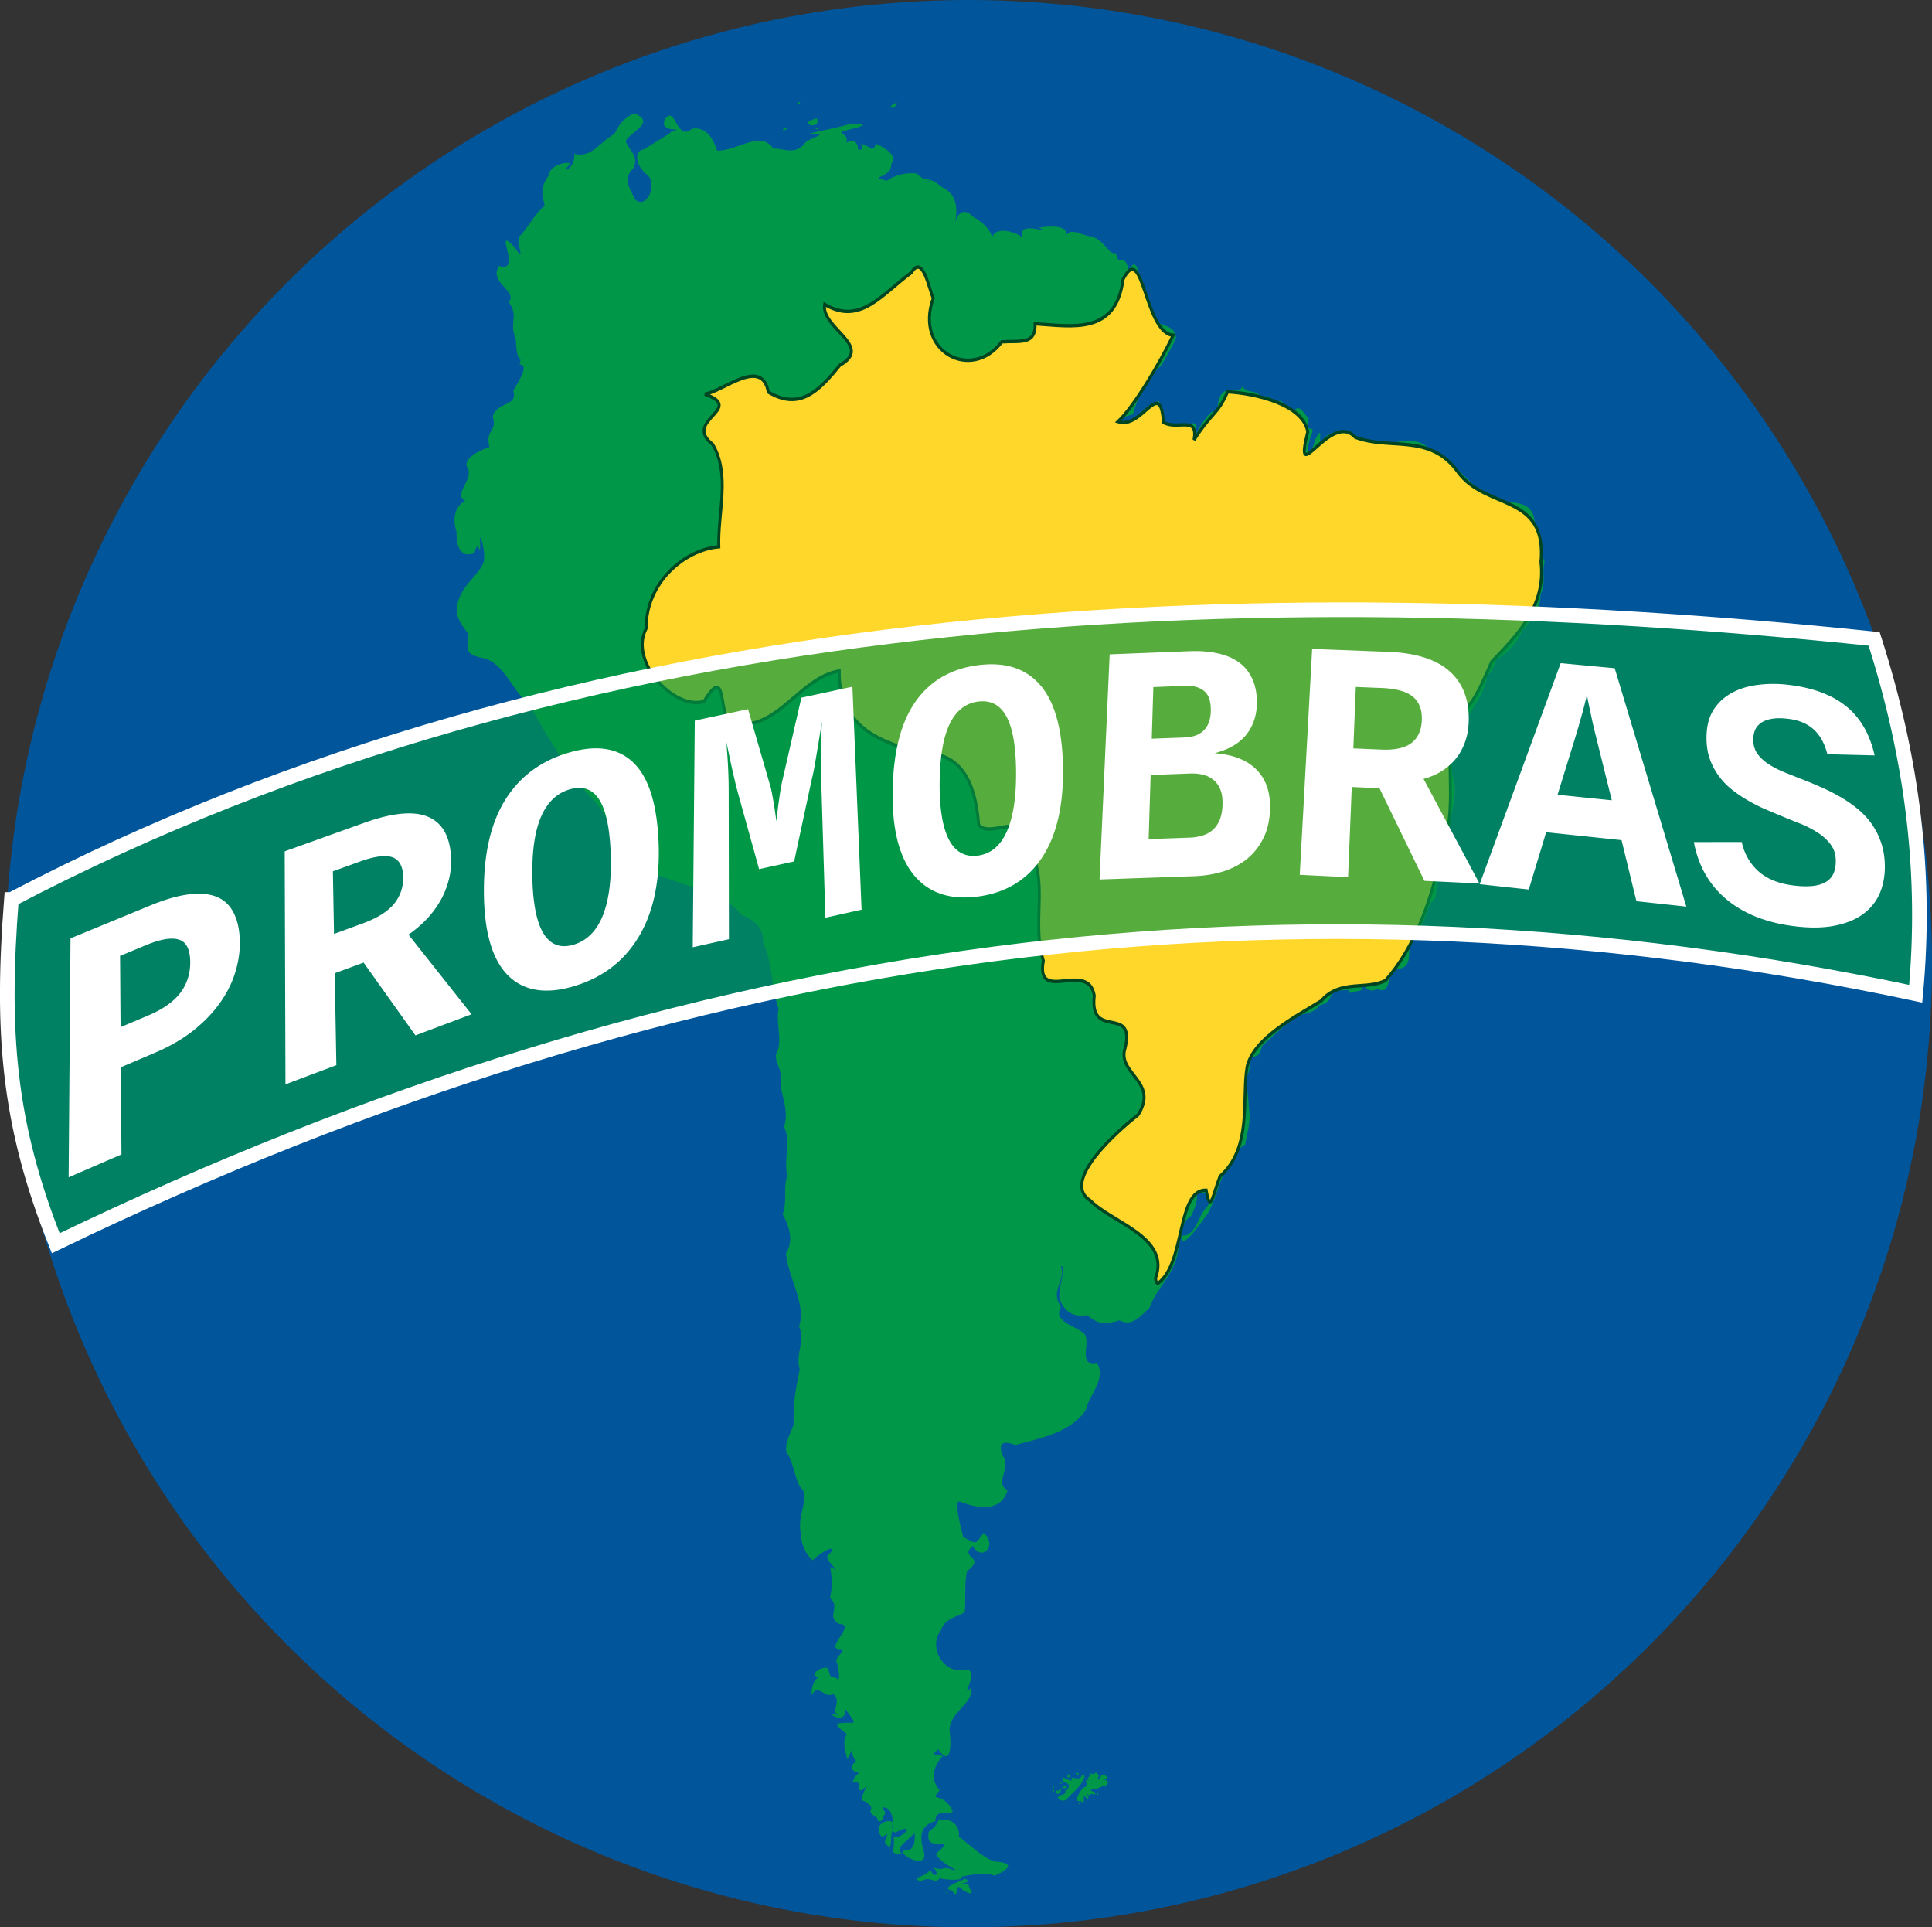 <svg xmlns="http://www.w3.org/2000/svg" height="388.113" width="389.143" version="1"><rect width="100%" height="100%" fill="#333333" stroke="none"/><circle cy="194.057" cx="195.086" r="194.057" fill="#00559b"/><path d="M160.775 20.456c-.28.694.98.504 0 0zm19.87.185c-2.576 1.051-.35 1.78 0 0zm-53.158 2.223c-1.67 1.131-2.226 1.226-3.757 4.134-2.793 1.434-4.6 4.973-8.053 3.974.268 3.094-3.08 4.19-.887 2.119.033-.859-4.237.202-4.153 2.046-1.958 2.793-1.424 3.647-.927 6.314-1.894 1.427-3.08 4.06-5.001 6.08-1.09.814 1.503 6.118-.938 2.387-4.88-5.225 1.735 5.328-3.268 3.63-2.155 3.418 3.87 5.044 1.963 7.256 2.113 3.015-.024 3.965 1.429 7.504.24 5.912 1.329 2.688.78 5.099 2.008-.025-.273 3.534-1.295 5.268 1.008 3.242-3.31 2.137-4.14 5.231 1.037 3.078-1.63 2.512-.644 6.104-1.237.429-4.987 1.838-4.617 3.851 1.901 2.477-2.976 5.697-.25 7.015-2.023.892-2.688 3.517-1.767 6.245-.108 2.756.758 5.442 3.603 4.22.895-3.706 1.23 2.362 1.136-2.28-.23-2.955 1.423 2.854.597 4.466-1.354 2.695-3.994 4.198-5.011 7.523-1.053 2.76.769 4.95 2.099 6.635-.181 3.08-1.044 4.1 3.138 4.891 4.271 1.187 5.635 6.737 9.173 9.28 2.127 4.197 4.846 8.505 7.725 12.84 1.828 1.343 2.768 4.497 4.846 6.074 1.752 2.05 4.59 5.859 3.45 7.253 1.076 3.386 4.893 4.87 7.261 7.126 4.436 2.025 9.173 3.19 13.566 4.988 2.283.99 4.169 2.013 5.748 4.084 2.402.996 4.549 2.346 4.42 5.605 1.942 4.13 1.607 9.006 3.101 13.28-.55 2.77.735 6.216-.242 8.631-1.128 1.818 1.39 3.488.644 6.864.578 3.12 1.595 5.406.716 8.336 1.507 3.165-.195 6.63.669 9.786-.91 2.13.028 5.461-.972 7.76 1.397 2.503 2.27 5.468.673 7.907.493 5.098 4.133 10.118 2.638 14.734 1.359 2.764-.785 5.513.138 8.628-.8 3.892-1.36 6.861-1.216 11.023-.188 1.103-1.914 3.591-1.44 5.725 1.655 2.174 1.6 6.147 3.377 7.656.63 3.372-1.176 5.154-.504 8.665.078 3.687 2.81 5.955 2.496 5.278 1.344-1.354 5.005-3.436 3.432-1.3-2.412.831 3.415 4.62.008 2.749.184 1.764.643 3.1-.061 6.251 2.278 1.833-.922 3.837 1.925 5.262 3.574-.058-3.428 5.306.311 5.026 1.186.344-1.654 1.693-.767 2.978.59 2.08.38 3.875-.05 2.933-1.815-.794-1.038.278-1.835-2.086-1.499-.393-3.966 1.493-1.825 1.842-2.293 1.217-1.051 5.825-1.685 4.01 1.546-3.319 2.923.658 4.514-.695 2.05 1.524-.783 3.713 1.316 4.465-4.22-1.586 1.607 2.565 1.143-1.452 1.534 2.236 2.54 3.1.774 2.829-3.085.08-3.073.226-.413 2.32-.524.867-.877 1.521.086 5.057 1.747-3.178.014-1.704 1.873.55-.283-.343-2.267 1.676.48 2.169-1.232 1.218-.53.443-1.391 2.008 2.736-1.067.304 2.75 2.462 1.133 2.005-2.502-1.79 2.567.066 2.57 3.087 1.946-.582 1.54 2.488 3.314.322 1.758 1.573-.105 1.151-.23 1.355-.706-.698-2.095.273-1.827 3.01.346 1.088 7.313 1.74 3.017-.651-.793-3.096.187-2.811 1.442.381 3.544 2.738-1.377 1.196 2.514 2.222 3.386.515-3.697 2.125-1.88 4.12-2.256 1.971.98-.322.958.394 2.841-1.178 3.308 1.694 3.327-1.514-1.35.954-2.438 2.538-4.202.254 3.365-1.233 3.446-1.584 3.514-3.428-.275 4.654 4.752 3.42.097-1.013-3.164-.468-5.311 2.357-6.013-.162-3.114 4.362-.641 3.28-2.46-2.176-3.715-4.607-1.168-2.425-3.804-1.722-1.732-1.627-4.553.678-6.896-3.32-.272-1.021-.796-1.047-1.398 3.067 4.399 2.566-2.358 2.36-3.7-.103-3.716 5.052-5.522 4.262-8.566-2.62 2.943 2.98-5.01-2.172-3.57-3.476.08-6.39-4.646-3.834-8.08.82-2.542 3.562-2.64 4.79-3.654.29-2.163-.16-5.422.47-8.223 4.047-3.065-1.812-2.57 1.161-5.079 1.658 3.165 5.143.131 2.202-2.633-1.713 2.168-1.206 2.513-4.124.82-.563-2.102-2.023-7.814-.591-7.087 3.232 1.238 8.11 2.318 9.539-2.368-2.805-1.137.865-4.844-.98-6.821-.132-.48-1.704-3.925 2.543-2.237 4.865-1.358 11.071-2.443 14.19-7.053.628-3.12 4.15-6.04 2.239-9.492-4.402.811-.575-4.92-3.007-6.218-1.915-1.398-5.94-2.253-4.219-5.105-2.396-3.157 1.078-5.208-.045-8.07 1.365-.462-.542 4.044-.319 6.324.971 3.033 3.187 3.937 5.648 3.447 2.132 2.034 4.04 1.81 6.472 1.07 2.75 1.442 4.49-1.25 6.008-2.452 1.451-4.168 5.365-7.008 5.856-11.994.449-1.805.182-5.069 2.634-6.658 1.026-2.408 1.232-2.617 1.081-5.9 1.397 3.094 3.916-.528 2.146 4.056-2.04 1.793-2.144 6.017-5.25 5.895-.08 3.466 3.899-2.72 5.184-4.269 2.715-4.632 3.005-11.246 7.724-14.15-.128-.678 1.112-4.001.759-6.47-.201-2.377-.193-4.678-1.133-7.193.69.874 2.159-2.847.249-3.613 2.016-.67 2.815.26 3.46-2.526 2.176-1.94 4.935-4.552 6.644-5.982.203-.297 3.819-.293 4.899-2.18 3.457-.8 1.16-3.166 4.7-3.032 3.284-.424-1.288 1.328 3.786-.036-.05-3.481.381 1.269 3.16-.22 3.545 1.358.993-3.909 4.926-4.194 2.777-.975.42-5.179 2.574-7.264 2.708-1.644 1.847-4.925 4.305-7 .305-3.648-.316-8.102 2.792-10.433-.995-4.79 2.2-9.249.574-14.04-.449-2.843.379-6.152-.221-6.433-.183-2.088-.297-2.473.941-5.007-.808-3.272 1.116-.517 2.495-.835 1.705-2.264 4.203-6.784 3.553-8.082 1.021.324 2.543-3.83 1.837-3.242 1.709.027 4.865-3.819 5.42-5.696.343-.323 3.987-4.04 3.676-7.224 1.249-2.434.196-4.214.858-6.613-.645-1.36-1.223-5.194-1.986-7.784-.32-4.823-4.674-4.07-7.617-4.2-5.052-2.436-8.354-8.431-13.82-10.937-2.134-2.104-6.151-1.558-7.86-.55-2.264-.755-3.417-.967-5.714-1.076-2.619-2.171-5.178-2.055-7.29-.532-2.111 4.007.268-3.882-1.953.55-1.252 4.513-2.179 3.092-.864-.678 1.276-3.174-1.452.133-.399-3.617-.819-.605-1.942-3.487-3.152-1.223-1.19-1.515-.753-.835-2.507-2.35-2.274.892-1.458-1.573-3.863-.74-1.548-1.8-2.219-.411-3.961-2.125-.14 1.717-3.583-.89-4.628 2.628-.843 2.345 1.34 3.348-1.242 2.382-1.466.694-3.994 5.438-3.687 5.611 1.246-5.569-1.193-1.993-2.555-3.217-2.943 1.787-4.69-1.026-4.544-4.541-1.926 1.024-4.047 3.569-6.471 4.649-3.027-.656-1.754-1.046 1.208-1.94.912-3.59 2.93-7.434 5.724-9.882 1.768-3.135 2.49-4.23 2.929-5.604-.323-3.42-5.14-1.573-4.7-5.35-1.5-1.413-2.056-7.946-2.548-6.58-1.107-5.378-1.945-1.1-2.347-1.89-.935-3.539-1.836.121-2.508-3.136-1.543.328-2.108-2.433-4.882-3.363-2.298-.12-4.914-2.614-5.542 1.04 2.124-3.668-3.188-3.105-5.093-2.813 3.917 1.936-4.454-1.922-3.405 1.953-1.28-1.255-6.685-2.705-6.045 1.32.59-2.103-1.633-4.325-3.8-5.462-1.986-2.138-3.32-.37-3.661 1.286.667-3.12.302-5.886-2.619-7.268-3.293-2.698-2.791-.537-5.082-2.727-2.187-.31-4.708.467-5.994 1.446-4.113-.968 1.022-.354.872-3.428 1.093-1.366-.267-2.659-3.052-4.028-.941 2.233-.978.275-3.1.082 1.077 1.449-.79 1.26-.554.898-.198-3.402-4.55.266-2.39-1.186.947-2.188-3.1-1.722.681-2.66 3.943-.815 3.297-1.494-.472-.946-2.641.752-5.132 1.144-7.665 1.786 4.89-.021-.112.761-.971 2.042-1.894 2.512-4.946.643-6.185 1.033-2.618-3.975-7.472.572-11.371.326-.82-2.434-2.235-4.87-5.058-4.39-3.17 2.79-3.306-4.995-5.455-1.894-1.367 3.037 4.622 1.485 1.343 2.452-.507.647-3.518 2.22-5.48 3.565-2.275.274-1.676 3.284.301 4.938 2.704 1.85.084 7.646-2.344 5.007-.292-1.388-2.716-3.74-.155-6.135 1.117-2.352-.719-3.5-1.55-5.308.175-1.604 6.008-3.654 2.258-5.476l-.386-.083zm23.944-.368l-.366.132zm13.09 1.335c-4.42 1.049 1.057 2.564 0 0zm-6.475 1.943c-1.284.876 1.355.207 0 0zm6.63.003c-1.094-.077.458.656 0 0zm22.074 10.478c1.119.432.938.74 0 0zm-91.1 55.7c.255.216.112.41 0 0zm120.838 263.36l.017.173zm2.946 1.466c.61 1.218-.972 1.093-.097 1.815-1.429-.555.42 1.041-1.153 1.39-1.08 1.224-1.93 3.113-.521 2.667 1.323 1.393-.064-2.333 1.287-.34.895.114-.753-2.007.412-.696.469-.953 1.613.434 1.114-.764-1.086-.203-.984-.592.151-.537.288-.146.855-.217 1.575-.755 1.24.302 1.329-1.433-.15-1.042 2.385-.485-.704-1.973-.358-.256-1.482.181.07-.367-.517-.92-.603-1.053-.906.715-1.743-.562zm-2.358.207c-1.247.007.848.954 0 0zm-1.87.3c-.894 1.202 1.232.49 0 0zm2.745.203c-.607 1.634-2.735-.403-1.994 1.034-1.064.264-2.742-1.697-1.686.397 1.765.108.758 1.737.349 1.669-.091.953-.406.584-1.122 1.01-1.315.53 1.021 1.723 1.612.422 1.305-1.34 2.803-2.466 3.34-4.258-.02-.328-.334-.192-.499-.274zm-4.176 1.428c-.027.077.09.037 0 0zm.021.043c-.734.194.474.416 0 0zm.995.524c-2.154.573.649 1.08 0 0zm-2.559.22c-.002.005.003 0 0 0zm0 .002c-.159.027.01.059 0 0zm-.017.027c-.764.497.373.427 0 0zm1.26.266c-.048 1.431-1.322-.343-.598 1.19.42.367 1.245-.897.598-1.19zm-.464.621c-.04.006.02.096 0 0zm-.79-.3c-.6.506.337 1.035 0 0zm8.842.654c-.12.038.082.036 0 0zm.02.018c.005.056.066-.048 0 0zm.012.017c-.782.043.503.921 0 0zm-1.313.92c.003.74-.008.23 0 0zm.059.058c.031.093.053-.043 0 0zm-2.992.941c-.36.939-.055.194 0 0zm.699.12l-.036.003zm-.043.005c-.51.312.144.441 0 0zm1.679.103c-1.307.183-.628.067 0 0zm-30.053 3.164c-1.235 3.11-2.413 1.291-2.102 4.016.742 2.351 5.775-.845 1.474 3.004 1.068 2.148 5.372 3.619 3.386 3.202-2.726-1.024-1.032.55-4.419-.628 1.938.566 1.2 3.025-.086.666-1.562 1.795-3.993 1.317-2.006 2.302 2.337-1.364 2.75.825 4.016-.762-.349.394 5.134.766 4.263-.182.798-.194 4.508-1.042 6.684-.22 3.462-1.537 3.8-2.61-.212-2.9-2.712-1.115-4.948-3.484-7.012-4.977.333-1.813-1.17-3.707-3.595-3.393zm5.246 12.006c-2.338 1.039-4.747 1.956-2.642 2.382 1.787 2.517-.003-2.615 2.396.093 2.964 1.321.876-.369.969-1.3-4.907-.1 1.676-.053-.723-1.175zm-3.823 2.703c.38 1.183.445-.228 0 0z" fill="#009748"/><path d="M296.666 401.003c6.309-13.817-16.422-19.09-24.774-26.823-11.666-6.699 11.45-23.51 19.344-28.619 8.653-11.089-8.032-14.08-4.44-22.767 4.397-14.628-14.065-2.683-11.598-17.934-2.189-12.262-23.05 2.538-19.58-12.2-4.873-14.454 4.725-30.488-7.799-41.467 1.794-9.103-12.659-.184-16.282-5.098-.803-13.51-5.825-24.355-20.371-24.403-16.144-3.755-33.509-9.097-32.716-28.662-15.717 2.112-24.11 19.302-41.032 17.205-7.562.595-1.547-22.048-11.977-7.99-11.186 3.065-29.172-13.812-21.95-25.128.238-15.503 15.64-26.316 29.037-27.03-.17-11.52 5.206-24.389-1.535-34.686-11.737-8.373 13.365-11.809-2.643-17.05 7.27-.847 22.604-12.253 24.8-.207 11.854 6.393 19.398.504 28.145-8.542 13.52-6.188-7.129-12.64-5.42-20.692 13.736 7.427 22.355-2.916 34.134-10.083 4.673-6.344 6.748 6.01 8.302 8.834-7.996 17.882 14.21 28.699 26.358 15.315 7.21-.285 13.259 1.395 13.152-5.852 14.421 1.104 31.47 4.501 34.692-14.313 8.29-13.41 7.771 18.27 19.088 19.298-5.838 9.915-15.947 23.843-22.284 28.797 9.52 2.935 16.826-15.017 17.747.598 5.58 2.883 13.641-2.267 11.786 6.167 7.327-9.422 9.336-8.252 13.503-16.009 10.997.777 29.365 4.837 30.912 14.19-6.399 20.131 9.119-7.11 18.466 2.167 13.5 4.793 29.12-.95 39.785 12.562 10.647 13.246 34.611 7.818 31.623 31.166 1.652 15.298-10.503 24.967-20.051 33.299-3.682 6.622-8.714 17.745-15.138 17.423-4.515 15.11 1.207 32.61-6.38 47.168-3.796 15.482-11.261 31.844-22.627 42.396-7.448 3.231-17.793-.845-25.312 6.432-10.091 5.103-26.78 12.15-29.444 21.71-2.344 10.094 1.463 27.422-11.505 36.843-3.176 6.731-4.054 12.732-5.498 4.547-11.59-.49-8.656 24.66-19.67 31.184l-.6-.513-.249-1.233z" fill="#ffd72a" stroke="#004521" stroke-width="1.134" transform="matrix(.516 -.012 .013 .595 74.45 22.399)"/><path d="M2.298 181.134c-2.047 26.427-.745 45.038 8.933 69.231 128.3-62.008 250.564-76.595 374.632-50.248 2.234-23.822-.558-47.085-8.374-71.465-127.297-13.214-260.736-7.445-375.191 52.482z" fill="#009748" fill-opacity=".664" fill-rule="evenodd" stroke="#fff" stroke-width="2.948"/><path d="M48.296 189.134c.087 2.037-.177 4.131-.796 6.284-.601 2.133-1.59 4.207-2.968 6.22-1.385 2.025-3.177 3.933-5.378 5.724-2.21 1.774-4.857 3.319-7.938 4.63l-6.876 2.926.124 17.555-10.641 4.614.378-48.126 16.11-6.634c2.994-1.234 5.59-1.974 7.795-2.225 2.204-.272 4.043-.108 5.519.494 1.48.603 2.597 1.626 3.354 3.072.782 1.443 1.222 3.263 1.317 5.466zm-9.984 4.348c-.068-2.452-.856-3.877-2.36-4.287-1.481-.441-3.688-.052-6.63 1.17l-5.139 2.134.1 14.348 5.524-2.33c3.026-1.277 5.219-2.832 6.58-4.663 1.352-1.845 1.993-3.97 1.925-6.372zm45.366 15.024l-10.443-14.663-5.817 2.148.332 18.51-10.25 3.859-.153-46.92 15.985-5.73c5.648-2.024 9.905-2.443 12.798-1.26 2.907 1.19 4.478 3.87 4.706 8.078.088 1.62-.06 3.175-.445 4.667a17.157 17.157 0 0 1-1.714 4.236 20.364 20.364 0 0 1-2.77 3.7 22.758 22.758 0 0 1-3.636 3.072l12.709 16.049-11.302 4.254zm-2.476-32.073c-.045-1.123-.277-1.996-.697-2.621a2.8 2.8 0 0 0-1.692-1.246c-.731-.22-1.63-.237-2.697-.05-1.046.158-2.241.48-3.586.966l-5.48 1.98.226 12.61 5.85-2.142c2.914-1.067 5.011-2.394 6.29-3.978 1.274-1.598 1.867-3.44 1.786-5.52zm51.413-7.569c.416 7.748-.791 14.195-3.659 19.257-2.908 5.134-7.298 8.623-13.154 10.417-5.876 1.8-10.434 1.039-13.633-2.26-3.143-3.272-4.703-8.943-4.705-16.896-.002-7.769 1.493-13.924 4.454-18.557 2.944-4.577 7.146-7.647 12.621-9.25 5.459-1.597 9.711-1.012 12.792 1.772 3.111 2.811 4.878 7.947 5.284 15.517zm-9.616 2.877c-.2-5.168-.995-8.762-2.378-10.83-1.373-2.055-3.33-2.7-5.883-1.948-2.556.753-4.466 2.565-5.737 5.452-1.26 2.883-1.856 6.885-1.779 12.047.078 5.243.81 9.074 2.2 11.444 1.422 2.357 3.478 3.134 6.157 2.32 2.674-.813 4.636-2.807 5.88-5.964 1.232-3.152 1.742-7.339 1.54-12.521zm43.248 13.069l-.898-29.694a93.558 93.558 0 0 1-.04-3.398c.028-1.156.059-2.21.092-3.166.05-1.106.1-2.187.15-3.243-.244 1.526-.48 3.003-.71 4.431-.107.607-.214 1.236-.321 1.888a306.22 306.22 0 0 1-.323 1.932 119.53 119.53 0 0 1-.329 1.779c-.11.551-.224 1.05-.339 1.493l-3.574 16.642-7.057 1.555-4.16-14.976-.321-1.188a41.843 41.843 0 0 1-.386-1.563 93.165 93.165 0 0 0-.415-1.745 269.84 269.84 0 0 0-.382-1.775c-.296-1.363-.6-2.803-.914-4.32.063 1.013.137 2.07.222 3.172.064.96.118 2.01.161 3.153a90.55 90.55 0 0 1 .069 3.37l.048 29.978-7.289 1.622.412-45.643 10.724-2.305 4.391 15.14c.177.535.335 1.218.475 2.051.16.831.3 1.647.42 2.447.142.93.285 1.91.43 2.936.11-1.083.232-2.12.364-3.11.113-.85.236-1.712.37-2.585.132-.892.267-1.64.404-2.242l3.892-16.947 10.28-2.21 1.844 44.898-7.29 1.623zm47.851-30.72c.183 7.76-1.18 13.947-4.12 18.465-2.976 4.576-7.339 7.256-13.062 7.996-5.725.74-10.092-.812-13.072-4.622-2.923-3.766-4.257-9.612-4.033-17.432.22-7.639 1.827-13.443 4.8-17.51 2.96-4.021 7.095-6.355 12.427-7.037 5.33-.681 9.441.598 12.357 3.866 2.95 3.304 4.524 8.695 4.703 16.274zm-9.441 1.214c-.047-5.15-.715-8.84-1.997-11.118-1.272-2.261-3.15-3.226-5.64-2.907-2.492.319-4.387 1.789-5.695 4.425-1.296 2.632-1.984 6.476-2.058 11.577-.074 5.182.52 9.084 1.793 11.661 1.304 2.572 3.266 3.697 5.878 3.36 2.611-.337 4.569-1.967 5.865-4.874 1.286-2.905 1.9-6.961 1.854-12.124zm51.154 6.998c.014 2.387-.386 4.455-1.203 6.197-.82 1.75-1.928 3.21-3.325 4.377-1.4 1.147-3.033 2.017-4.896 2.609-1.843.568-3.795.887-5.852.959l-19.063.662 2.033-45.336 16.052-.635c2.124-.084 4.021.06 5.693.434 1.675.354 3.095.95 4.261 1.79a8.19 8.19 0 0 1 2.683 3.269c.642 1.344.966 2.943.97 4.8.003 2.501-.685 4.652-2.072 6.445-1.393 1.78-3.54 3.05-6.437 3.805 3.608.268 6.355 1.307 8.243 3.127 1.922 1.83 2.896 4.325 2.913 7.497zm-11.933-19.215c.023-1.886-.426-3.195-1.347-3.933-.918-.757-2.171-1.104-3.76-1.043l-6.466.251-.32 10.398 6.633-.25c1.7-.064 2.997-.555 3.89-1.47.892-.912 1.348-2.231 1.37-3.953zm2.366 18.697c.01-1.195-.162-2.185-.518-2.971-.355-.784-.838-1.403-1.45-1.857-.59-.477-1.286-.802-2.09-.976a9.702 9.702 0 0 0-2.478-.213l-7.947.294-.397 12.912 8.33-.296a9.576 9.576 0 0 0 2.47-.405c.804-.24 1.5-.615 2.09-1.128.61-.536 1.092-1.24 1.445-2.114.352-.872.534-1.954.545-3.246zm40.66 15.6l-9.052-18.655-5.58-.246-.739 18.158-9.738-.47 2.497-45.488 15.255.579c5.46.207 9.536 1.452 12.234 3.75 2.72 2.317 4.077 5.586 4.053 9.835-.009 1.636-.241 3.114-.698 4.433-.458 1.325-1.089 2.49-1.892 3.492a11.943 11.943 0 0 1-2.868 2.529 13.681 13.681 0 0 1-3.646 1.55l11.263 21.069-11.089-.536zm-.516-32.526c.022-1.121-.149-2.07-.512-2.85a4.483 4.483 0 0 0-1.537-1.89c-.68-.505-1.531-.875-2.552-1.11-.998-.256-2.144-.41-3.44-.46l-5.256-.208-.503 12.373 5.611.238c2.812.119 4.872-.343 6.176-1.385 1.301-1.06 1.971-2.633 2.013-4.708zm53.274 37.712l-10.057-1.09-2.996-12.294-15.182-1.59-3.5 11.535-9.895-1.072 16.319-44.515 10.88 1.022 14.43 48.005zm-20.014-42.639c-.048.213-.142.586-.282 1.118-.12.535-.273 1.144-.46 1.829-.188.685-.399 1.436-.634 2.252a75.35 75.35 0 0 1-.672 2.365l-3.877 12.55 10.927 1.117-3.305-13.3c-.2-.82-.398-1.651-.596-2.49-.175-.857-.34-1.645-.497-2.364-.155-.718-.29-1.355-.407-1.913l-.197-1.164zm59.989 33.994c.08 2.135-.239 4.082-.96 5.838-.725 1.74-1.87 3.183-3.437 4.326-1.57 1.146-3.562 1.938-5.972 2.373-2.412.436-5.25.424-8.508-.034-5.452-.767-9.875-2.619-13.26-5.536-3.353-2.89-5.456-6.672-6.323-11.318l9.641-.015c.512 2.313 1.597 4.25 3.258 5.805 1.669 1.538 3.962 2.51 6.877 2.912 1.38.19 2.61.25 3.688.18 1.102-.069 2.04-.293 2.814-.674a3.87 3.87 0 0 0 1.755-1.69c.395-.769.579-1.733.552-2.892-.03-1.299-.42-2.403-1.168-3.313-.724-.93-1.646-1.728-2.768-2.399a20.532 20.532 0 0 0-3.652-1.796 253.814 253.814 0 0 1-3.862-1.57 341.94 341.94 0 0 1-3.336-1.423 34.449 34.449 0 0 1-3.352-1.769 25.843 25.843 0 0 1-3.093-2.176 14.322 14.322 0 0 1-2.533-2.777 13.5 13.5 0 0 1-1.709-3.428c-.398-1.271-.586-2.679-.562-4.22.032-2.179.515-3.988 1.446-5.434a9.84 9.84 0 0 1 3.732-3.402c1.537-.83 3.296-1.358 5.28-1.589 1.984-.252 4.056-.244 6.218.023 4.856.6 8.683 2.04 11.487 4.333 2.826 2.288 4.727 5.566 5.696 9.86l-9.515-.236c-.53-2.114-1.434-3.761-2.708-4.947-1.269-1.182-2.964-1.904-5.086-2.172-1.377-.173-2.522-.174-3.438-.002-.893.152-1.623.436-2.19.851-.545.397-.938.89-1.179 1.482a5.199 5.199 0 0 0-.33 1.866c0 1.076.274 2.01.824 2.802.552.772 1.27 1.453 2.155 2.044.91.595 1.943 1.139 3.099 1.63 1.18.473 2.374.949 3.581 1.426 1.187.453 2.41.956 3.67 1.511a36.46 36.46 0 0 1 3.73 1.838 25.324 25.324 0 0 1 3.5 2.304 15.917 15.917 0 0 1 2.936 2.913 14.356 14.356 0 0 1 2.072 3.746c.554 1.406.864 2.988.93 4.749z" aria-label="PROMOBRAS" font-weight="700" font-size="116.319" font-family="Liberation Mono" letter-spacing="0" word-spacing="0" fill="#fff"/></svg>
